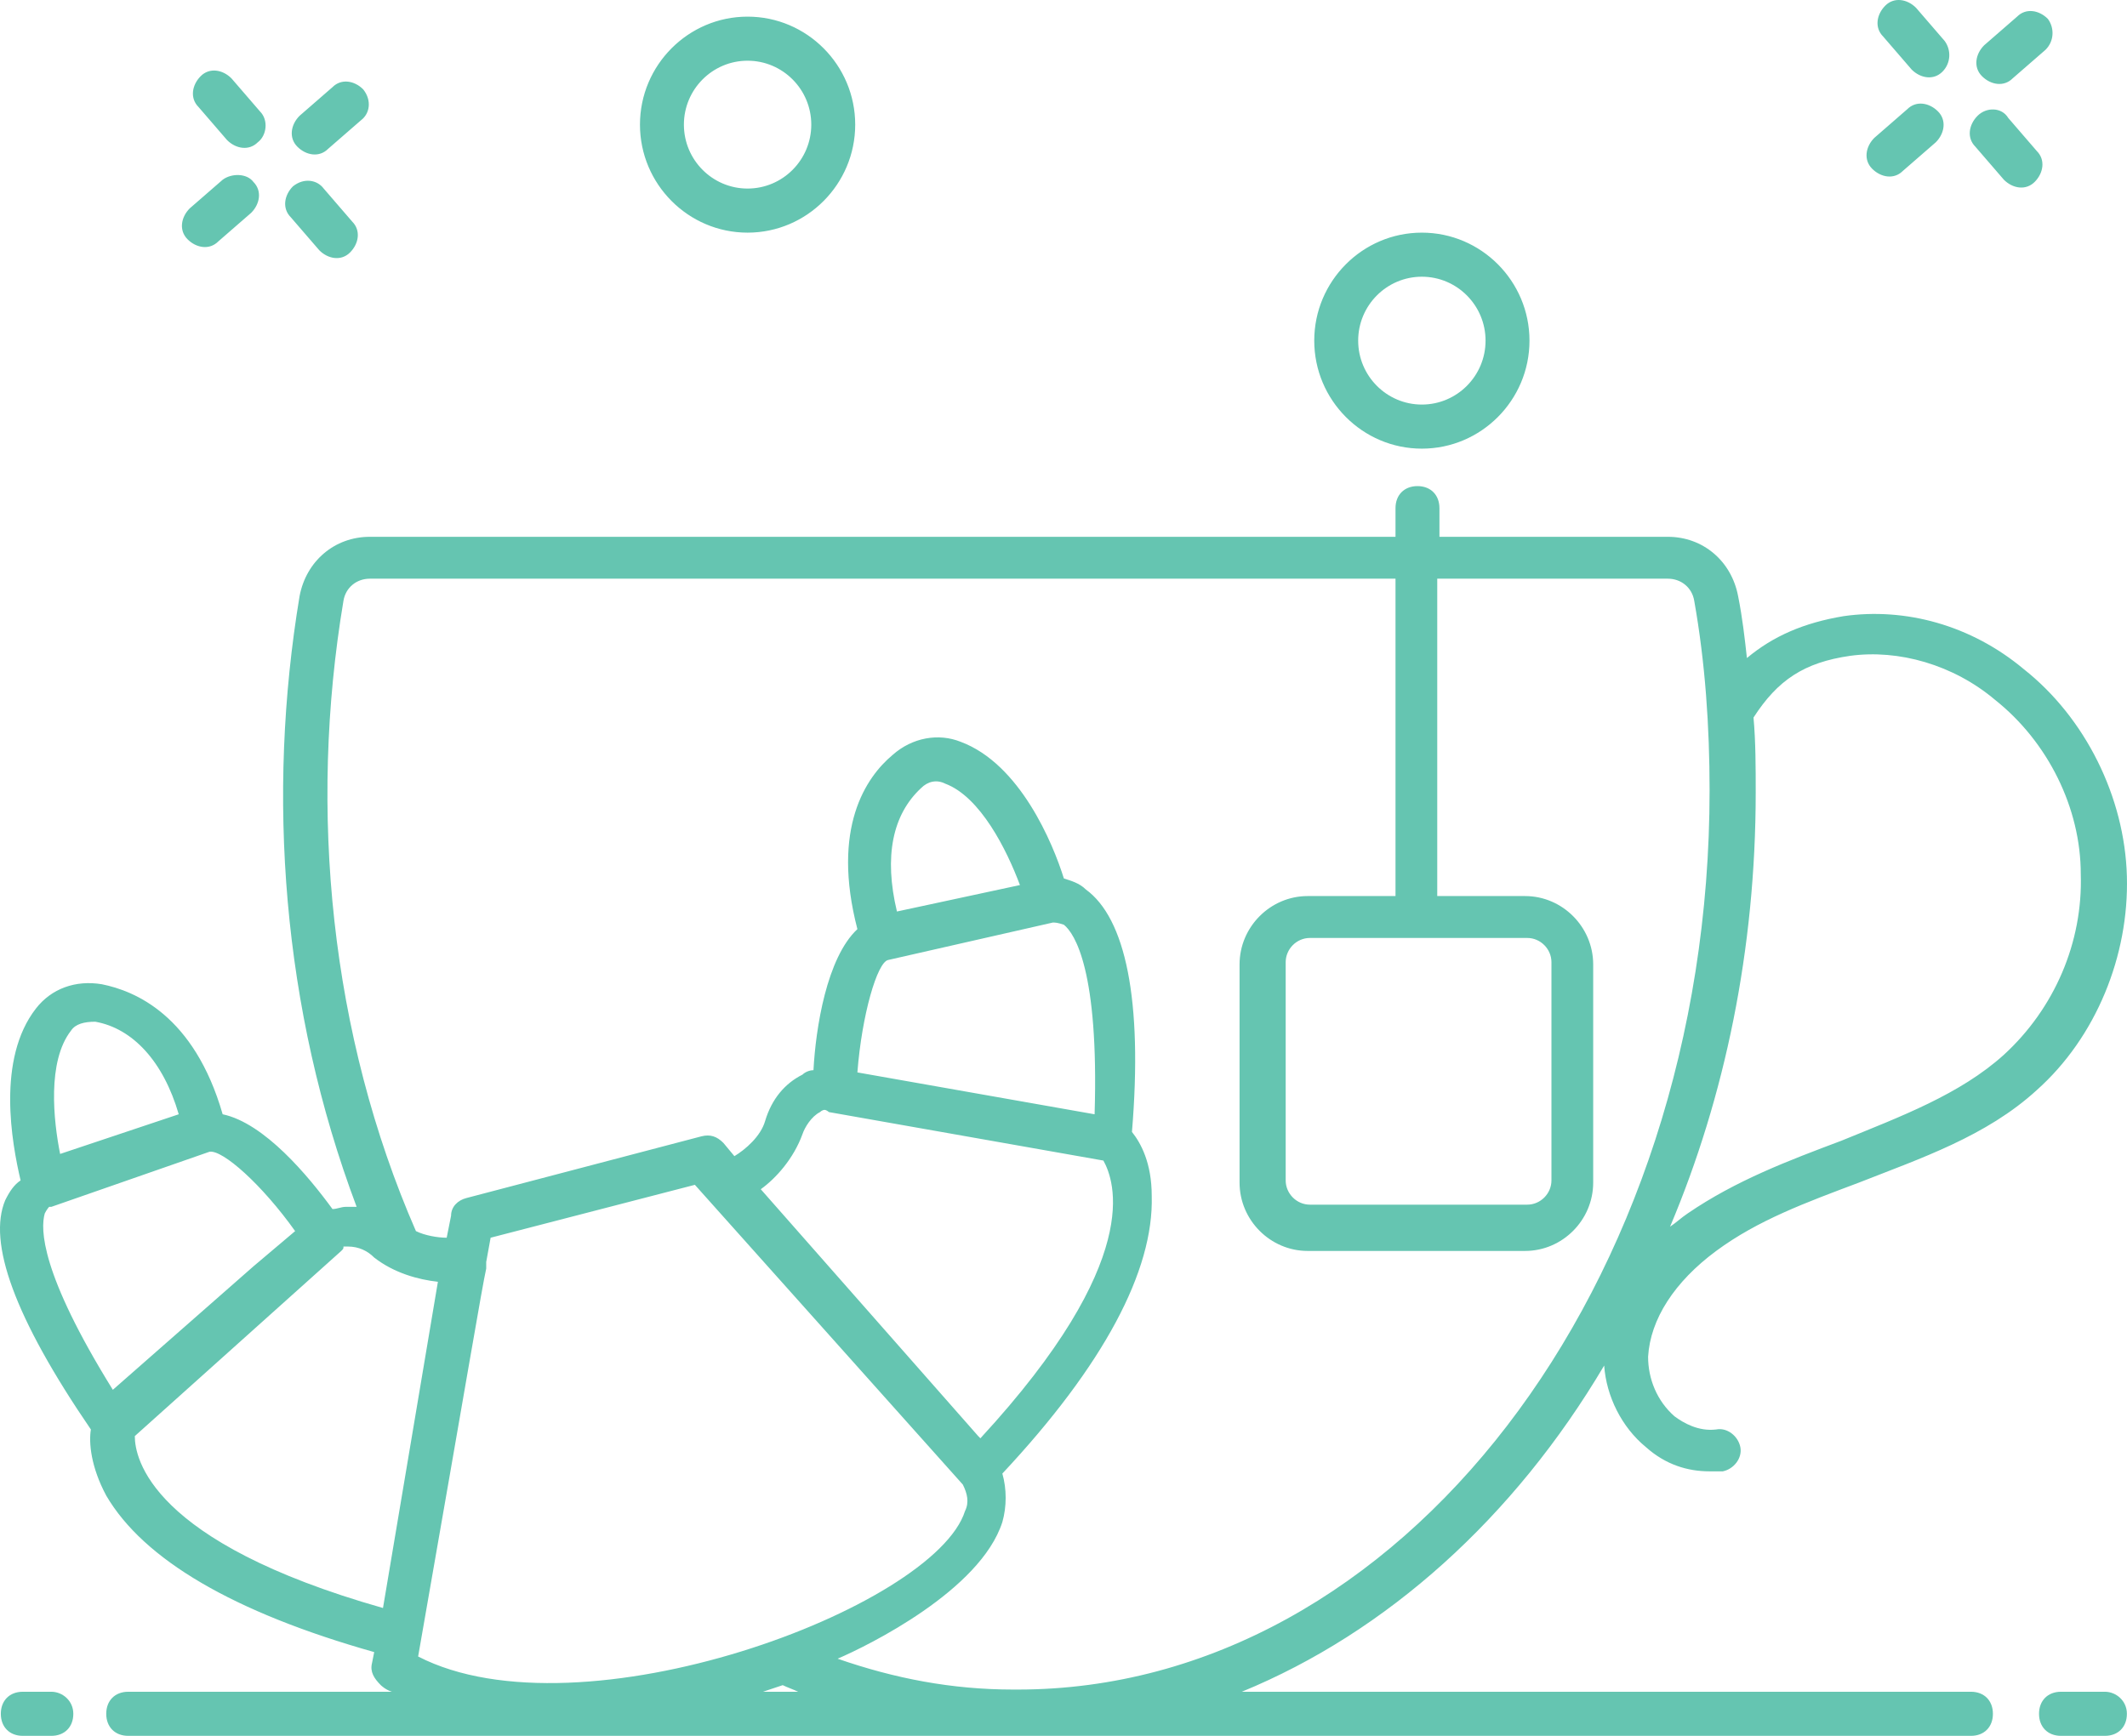<svg width="98" height="80" viewBox="0 0 98 80" fill="none" xmlns="http://www.w3.org/2000/svg">
<path d="M11.979 5.135L10.664 3.611C10.259 3.205 9.652 3.103 9.247 3.509C8.842 3.916 8.741 4.525 9.146 4.931L10.461 6.455C10.866 6.861 11.473 6.963 11.878 6.557C12.283 6.252 12.384 5.541 11.979 5.135ZM13.497 8.588C13.092 8.995 12.991 9.604 13.396 10.011L14.711 11.534C15.116 11.941 15.723 12.042 16.128 11.636C16.533 11.229 16.634 10.62 16.229 10.214L14.914 8.69C14.61 8.284 14.003 8.182 13.497 8.588ZM16.735 4.119C16.331 3.712 15.723 3.611 15.319 4.017L13.801 5.338C13.396 5.744 13.295 6.354 13.7 6.76C14.104 7.166 14.711 7.268 15.116 6.861L16.634 5.541C17.039 5.236 17.14 4.627 16.735 4.119ZM10.259 8.284L8.741 9.604C8.336 10.011 8.235 10.62 8.64 11.026C9.044 11.433 9.652 11.534 10.056 11.128L11.574 9.807C11.979 9.401 12.08 8.791 11.676 8.385C11.372 7.979 10.664 7.979 10.259 8.284ZM89.596 1.884L88.281 0.36C87.876 -0.046 87.269 -0.148 86.864 0.259C86.459 0.665 86.358 1.274 86.763 1.681L88.078 3.205C88.483 3.611 89.09 3.712 89.495 3.306C89.9 2.9 89.9 2.29 89.596 1.884ZM91.114 5.338C90.709 5.744 90.608 6.354 91.013 6.76L92.328 8.284C92.733 8.69 93.34 8.791 93.745 8.385C94.15 7.979 94.251 7.369 93.846 6.963L92.531 5.439C92.227 4.931 91.519 4.931 91.114 5.338ZM94.352 0.868C93.947 0.462 93.34 0.36 92.936 0.767L91.418 2.087C91.013 2.493 90.912 3.103 91.316 3.509C91.721 3.916 92.328 4.017 92.733 3.611L94.251 2.29C94.656 1.884 94.656 1.274 94.352 0.868ZM87.876 5.033L86.358 6.354C85.953 6.76 85.852 7.369 86.257 7.776C86.661 8.182 87.269 8.284 87.673 7.877L89.191 6.557C89.596 6.15 89.697 5.541 89.292 5.135C88.888 4.728 88.281 4.627 87.876 5.033ZM60.553 15.699C60.553 18.442 62.779 20.677 65.511 20.677C68.244 20.677 70.47 18.442 70.47 15.699C70.47 12.956 68.244 10.722 65.511 10.722C62.779 10.722 60.553 12.956 60.553 15.699ZM68.446 15.699C68.446 17.324 67.131 18.645 65.511 18.645C63.892 18.645 62.577 17.324 62.577 15.699C62.577 14.074 63.892 12.753 65.511 12.753C67.131 12.753 68.446 14.074 68.446 15.699ZM29.486 5.744C29.486 8.487 31.712 10.722 34.444 10.722C37.177 10.722 39.403 8.487 39.403 5.744C39.403 3.001 37.177 0.767 34.444 0.767C31.712 0.767 29.486 3.001 29.486 5.744ZM37.379 5.744C37.379 7.369 36.064 8.69 34.444 8.69C32.825 8.69 31.51 7.369 31.51 5.744C31.51 4.119 32.825 2.798 34.444 2.798C36.064 2.798 37.379 4.119 37.379 5.744ZM96.983 77.968H94.959C94.352 77.968 93.947 78.375 93.947 78.984C93.947 79.594 94.352 80 94.959 80H96.983C97.591 80 97.995 79.594 97.995 78.984C97.995 78.375 97.489 77.968 96.983 77.968ZM2.366 77.968H1.05C0.443 77.968 0.038 78.375 0.038 78.984C0.038 79.594 0.443 80 1.05 80H2.366C2.973 80 3.378 79.594 3.378 78.984C3.378 78.375 2.872 77.968 2.366 77.968ZM4.895 68.928C6.616 71.874 10.765 74.311 17.241 76.14L17.14 76.648C17.039 77.054 17.241 77.359 17.545 77.664C17.545 77.664 17.747 77.867 18.051 77.968H5.907C5.3 77.968 4.895 78.375 4.895 78.984C4.895 79.594 5.3 80 5.907 80H46.892H46.993H47.094H90.81C91.418 80 91.822 79.594 91.822 78.984C91.822 78.375 91.418 77.968 90.81 77.968H57.214C63.892 75.226 69.762 69.944 73.911 62.934C74.012 64.356 74.72 65.779 75.834 66.693C76.744 67.505 77.756 67.81 78.768 67.81C78.971 67.81 79.173 67.81 79.375 67.81C79.881 67.709 80.286 67.201 80.185 66.693C80.084 66.185 79.578 65.779 79.072 65.88C78.262 65.982 77.554 65.576 77.149 65.271C76.339 64.56 75.935 63.544 75.935 62.528C76.036 60.801 77.149 59.074 79.072 57.652C80.994 56.23 83.221 55.417 85.649 54.503C88.483 53.386 91.519 52.37 93.846 50.237C96.579 47.799 98.096 44.04 97.995 40.383C97.894 36.726 96.073 33.069 93.239 30.835C90.81 28.803 87.775 27.99 84.941 28.397C83.12 28.701 81.703 29.311 80.488 30.327C80.387 29.413 80.286 28.498 80.084 27.483C79.78 25.857 78.465 24.74 76.845 24.74H66.321V23.419C66.321 22.81 65.916 22.403 65.309 22.403C64.702 22.403 64.297 22.81 64.297 23.419V24.74H17.039C15.42 24.74 14.104 25.857 13.801 27.483C12.283 36.625 12.991 46.478 16.432 55.62C16.229 55.62 16.128 55.62 15.926 55.62C15.723 55.62 15.521 55.722 15.319 55.722C14.206 54.198 12.182 51.76 10.259 51.354C8.943 46.783 6.211 45.666 4.693 45.361C3.479 45.158 2.366 45.564 1.657 46.478C-0.164 48.815 0.544 52.675 0.949 54.401C0.645 54.605 0.443 54.909 0.24 55.316C-0.569 57.246 0.645 60.7 4.187 65.88C4.086 66.49 4.187 67.607 4.895 68.928ZM19.265 76.343C21.593 63.036 22.2 59.379 22.402 58.465V58.363C22.402 58.363 22.402 58.363 22.402 58.262V58.16L22.605 57.043L32.016 54.605L44.362 68.42C44.564 68.826 44.665 69.232 44.463 69.639C43.046 74.108 26.754 80.203 19.265 76.343ZM48.511 42.517C48.612 42.517 48.713 42.517 49.017 42.618C49.523 43.024 50.636 44.751 50.433 51.354L39.504 49.424C39.707 46.783 40.415 44.345 40.921 44.243L48.511 42.517ZM42.439 36.32C42.743 36.015 43.147 35.914 43.552 36.117C45.171 36.726 46.386 39.164 46.993 40.79L41.326 42.009C40.719 39.469 41.123 37.539 42.439 36.32ZM50.838 53.487C51.344 54.401 52.761 58.058 45.171 66.287L45.07 66.185L35.052 54.808C35.76 54.3 36.57 53.386 36.974 52.268C37.076 51.964 37.379 51.456 37.784 51.252C37.885 51.151 37.986 51.151 37.986 51.151C38.088 51.151 38.189 51.252 38.189 51.252L50.838 53.487ZM35.153 77.968C35.456 77.867 35.76 77.765 36.064 77.664C36.266 77.765 36.57 77.867 36.772 77.968H35.153ZM80.893 36.523C80.893 35.406 80.893 34.187 80.792 33.069C81.905 31.343 83.12 30.53 85.245 30.225C87.471 29.92 90.001 30.631 91.924 32.257C94.352 34.187 95.87 37.234 95.87 40.282C95.971 43.431 94.656 46.478 92.328 48.611C90.304 50.44 87.572 51.456 84.84 52.573C82.411 53.487 79.983 54.401 77.756 55.925C77.453 56.128 77.25 56.332 76.947 56.535C79.477 50.541 80.893 43.736 80.893 36.523ZM70.369 43.228C70.976 43.228 71.482 43.736 71.482 44.345V54.401C71.482 55.011 70.976 55.519 70.369 55.519H60.351C59.743 55.519 59.237 55.011 59.237 54.401V44.345C59.237 43.736 59.743 43.228 60.351 43.228C60.452 43.228 70.571 43.228 70.369 43.228ZM15.825 27.686C15.926 27.076 16.432 26.67 17.039 26.67H64.297V41.297H60.249C58.529 41.297 57.112 42.72 57.112 44.447V54.503C57.112 56.23 58.529 57.652 60.249 57.652H70.268C71.988 57.652 73.405 56.23 73.405 54.503V44.447C73.405 42.72 71.988 41.297 70.268 41.297H66.22V26.67H76.845C77.453 26.67 77.959 27.076 78.06 27.686C78.566 30.53 78.768 33.476 78.768 36.422C78.768 59.277 64.5 77.867 46.892 77.867H46.689C43.856 77.867 41.225 77.359 38.593 76.445C40.01 75.835 45.171 73.296 46.183 70.147C46.386 69.436 46.386 68.623 46.183 67.912C50.838 62.934 53.166 58.566 53.065 55.113C53.065 53.589 52.559 52.675 52.154 52.167C52.66 46.072 51.85 42.313 50.029 40.993C49.725 40.688 49.32 40.587 49.017 40.485C48.511 38.86 46.993 35.203 44.261 34.187C43.248 33.781 42.034 33.984 41.123 34.796C39.909 35.812 38.29 38.148 39.504 42.821C38.088 44.142 37.582 47.392 37.48 49.322C37.278 49.322 37.076 49.424 36.974 49.526C36.165 49.932 35.558 50.643 35.254 51.659C35.052 52.37 34.343 52.979 33.837 53.284L33.331 52.675C33.028 52.37 32.724 52.268 32.319 52.37L21.491 55.214C21.087 55.316 20.783 55.62 20.783 56.027L20.581 57.043C20.176 57.043 19.569 56.941 19.164 56.738C15.217 47.697 14.206 37.336 15.825 27.686ZM15.723 57.652C15.825 57.55 15.825 57.55 15.825 57.449C15.825 57.449 15.926 57.449 16.027 57.449C16.533 57.449 16.938 57.652 17.241 57.957C18.152 58.668 19.265 58.973 20.176 59.074L17.646 74.108C6.919 71.061 6.211 67.201 6.211 66.185L15.723 57.652ZM3.276 47.494C3.479 47.189 3.884 47.088 4.389 47.088C6.11 47.392 7.527 48.916 8.235 51.354L2.77 53.182C2.467 51.659 2.163 48.916 3.276 47.494ZM2.062 55.925C2.163 55.722 2.264 55.62 2.264 55.62C2.264 55.62 2.264 55.62 2.366 55.62L9.652 53.081C10.259 52.979 12.08 54.605 13.598 56.738L11.676 58.363L5.199 64.052C1.86 58.668 1.86 56.636 2.062 55.925Z" fill="#65C5B1"/>
</svg>
